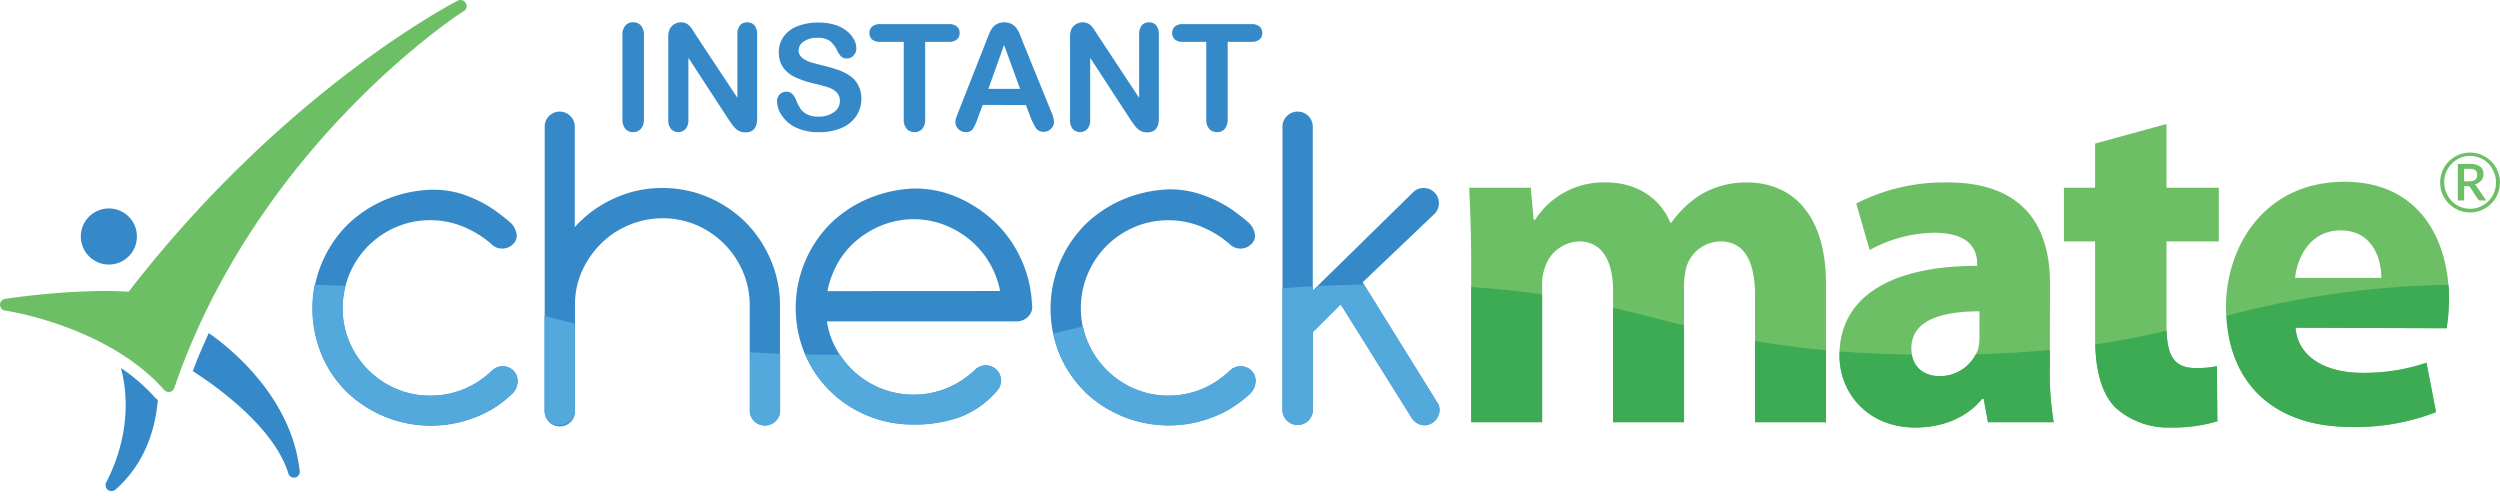 <svg viewBox="0 0 448 88.898" xmlns="http://www.w3.org/2000/svg" data-name="Layer 1" id="Layer_1" style="max-height: 500px" width="448" height="88.898"><defs><style>.cls-1{fill:#3689c9;}.cls-2{fill:#6dbf66;}.cls-3{fill:#53a8dc;}.cls-4{fill:#3daa54;}</style></defs><path transform="translate(-16 -16)" d="M127.54,37.33v-15a2.52,2.52,0,0,1,.53-1.76,1.75,1.75,0,0,1,1.37-.58,1.83,1.83,0,0,1,1.41.58,2.49,2.49,0,0,1,.54,1.76v15a2.53,2.53,0,0,1-.54,1.77,1.86,1.86,0,0,1-1.41.58,1.79,1.79,0,0,1-1.37-.59A2.52,2.52,0,0,1,127.54,37.33Z" class="cls-1"/><path transform="translate(-16 -16)" d="M140.72,22.31l7.42,11.22V22.21a2.47,2.47,0,0,1,.47-1.66,1.59,1.59,0,0,1,1.28-.55,1.64,1.64,0,0,1,1.31.55,2.47,2.47,0,0,1,.48,1.66v15c0,1.67-.69,2.51-2.08,2.51a2.75,2.75,0,0,1-.93-.15,2.43,2.43,0,0,1-.78-.47,5,5,0,0,1-.68-.76l-.62-.89-7.23-11.09V37.47a2.36,2.36,0,0,1-.51,1.65,1.79,1.79,0,0,1-2.6,0,2.45,2.45,0,0,1-.5-1.65V22.79a4.16,4.16,0,0,1,.21-1.47,2.14,2.14,0,0,1,.82-.95,2.3,2.3,0,0,1,2.12-.2,2.1,2.1,0,0,1,.65.45,4.32,4.32,0,0,1,.57.74C140.32,21.67,140.52,22,140.72,22.31Z" class="cls-1"/><path transform="translate(-16 -16)" d="M170.36,33.64a5.65,5.65,0,0,1-.89,3.11,5.94,5.94,0,0,1-2.6,2.15,9.75,9.75,0,0,1-4.07.78,9.23,9.23,0,0,1-4.64-1.06,6.27,6.27,0,0,1-2.11-2,4.64,4.64,0,0,1-.81-2.49,1.67,1.67,0,0,1,1.72-1.7,1.49,1.49,0,0,1,1,.39,3.12,3.12,0,0,1,.72,1.16,7.94,7.94,0,0,0,.78,1.52,3.2,3.2,0,0,0,1.19,1,4.3,4.3,0,0,0,2,.4,4.59,4.59,0,0,0,2.79-.8,2.4,2.4,0,0,0,1.07-2,2.13,2.13,0,0,0-.58-1.54,3.82,3.82,0,0,0-1.49-.9A24.24,24.24,0,0,0,162,31a17.65,17.65,0,0,1-3.43-1.13,5.43,5.43,0,0,1-2.2-1.75,4.56,4.56,0,0,1-.81-2.76,4.75,4.75,0,0,1,.86-2.79,5.32,5.32,0,0,1,2.48-1.87,10.06,10.06,0,0,1,3.81-.66,9.4,9.4,0,0,1,3,.44,6.45,6.45,0,0,1,2.13,1.15,4.82,4.82,0,0,1,1.23,1.51,3.52,3.52,0,0,1,.39,1.55,1.81,1.81,0,0,1-.49,1.24,1.54,1.54,0,0,1-1.21.55,1.41,1.41,0,0,1-1-.33,4.13,4.13,0,0,1-.74-1.09,5.19,5.19,0,0,0-1.25-1.68,3.67,3.67,0,0,0-2.34-.6,4,4,0,0,0-2.4.66,1.9,1.9,0,0,0-.92,1.57,1.6,1.6,0,0,0,.31,1,2.66,2.66,0,0,0,.86.71,5.52,5.52,0,0,0,1.1.47c.37.11,1,.28,1.85.49a29.61,29.61,0,0,1,2.91.83,8.85,8.85,0,0,1,2.22,1.11,4.52,4.52,0,0,1,1.43,1.64A5.26,5.26,0,0,1,170.36,33.64Z" class="cls-1"/><path transform="translate(-16 -16)" d="M186,23.5h-4.21V37.33a2.5,2.5,0,0,1-.53,1.77,1.75,1.75,0,0,1-1.37.58,1.84,1.84,0,0,1-1.4-.58,2.53,2.53,0,0,1-.54-1.77V23.5h-4.21a2.12,2.12,0,0,1-1.46-.43,1.47,1.47,0,0,1-.48-1.15,1.45,1.45,0,0,1,.5-1.17,2.17,2.17,0,0,1,1.44-.43H186a2.14,2.14,0,0,1,1.49.45,1.49,1.49,0,0,1,.48,1.15,1.45,1.45,0,0,1-.49,1.15A2.18,2.18,0,0,1,186,23.5Z" class="cls-1"/><path transform="translate(-16 -16)" d="M200.75,37.2l-.91-2.39H192.1l-.91,2.44a8.46,8.46,0,0,1-.9,1.93,1.47,1.47,0,0,1-1.24.5,1.82,1.82,0,0,1-1.28-.53,1.65,1.65,0,0,1-.56-1.21,2.53,2.53,0,0,1,.13-.8c.09-.28.23-.67.43-1.16l4.87-12.36c.13-.35.3-.78.5-1.28a6.5,6.5,0,0,1,.62-1.24,2.55,2.55,0,0,1,.87-.79,3,3,0,0,1,2.67,0,2.52,2.52,0,0,1,.87.78,5.7,5.7,0,0,1,.56,1c.15.37.34.86.58,1.48l5,12.28a6.09,6.09,0,0,1,.58,2,1.68,1.68,0,0,1-.55,1.22,1.8,1.8,0,0,1-1.33.55,1.73,1.73,0,0,1-.78-.16,1.66,1.66,0,0,1-.54-.44,4.24,4.24,0,0,1-.48-.86C201,37.83,200.87,37.49,200.75,37.2Zm-7.63-5.28h5.68l-2.87-7.86Z" class="cls-1"/><path transform="translate(-16 -16)" d="M212.72,22.31l7.41,11.22V22.21a2.53,2.53,0,0,1,.47-1.66,1.61,1.61,0,0,1,1.28-.55,1.63,1.63,0,0,1,1.31.55,2.47,2.47,0,0,1,.48,1.66v15c0,1.67-.69,2.51-2.07,2.51a2.77,2.77,0,0,1-.94-.15,2.66,2.66,0,0,1-.78-.47,5,5,0,0,1-.67-.76c-.21-.29-.42-.59-.62-.89l-7.23-11.09V37.47a2.36,2.36,0,0,1-.51,1.65,1.8,1.8,0,0,1-2.61,0,2.44,2.44,0,0,1-.49-1.65V22.79a4.44,4.44,0,0,1,.2-1.47,2.14,2.14,0,0,1,.82-.95A2.19,2.19,0,0,1,210,20a2.14,2.14,0,0,1,.89.17,2,2,0,0,1,.65.45,4.32,4.32,0,0,1,.57.74Z" class="cls-1"/><path transform="translate(-16 -16)" d="M240.25,23.5H236V37.33a2.5,2.5,0,0,1-.53,1.77,1.75,1.75,0,0,1-1.37.58,1.85,1.85,0,0,1-1.4-.58,2.53,2.53,0,0,1-.54-1.77V23.5H228a2.13,2.13,0,0,1-1.47-.43,1.62,1.62,0,0,1,0-2.32,2.18,2.18,0,0,1,1.45-.43h12.25a2.14,2.14,0,0,1,1.49.45,1.49,1.49,0,0,1,.48,1.15,1.45,1.45,0,0,1-.49,1.15A2.18,2.18,0,0,1,240.25,23.5Z" class="cls-1"/><path transform="translate(-16 -16)" d="M106.08,81.65a2.62,2.62,0,0,0-1.92.79,16.46,16.46,0,0,1-5,3.29,15.57,15.57,0,0,1-6,1.18A15.12,15.12,0,0,1,87,85.68a15.87,15.87,0,0,1-5-3.37,15.7,15.7,0,0,1-3.37-5,15.2,15.2,0,0,1-1.23-6.09,15.83,15.83,0,0,1,4.6-11.16,15.87,15.87,0,0,1,5-3.37,15.12,15.12,0,0,1,6.08-1.23,15.4,15.4,0,0,1,6,1.19,18.21,18.21,0,0,1,5,3.1,2.58,2.58,0,0,0,1.92.79,2.62,2.62,0,0,0,1.93-.79,2,2,0,0,0,.57-2.14,3.53,3.53,0,0,0-.92-1.62c-.59-.53-1.34-1.14-2.28-1.84a22,22,0,0,0-3.19-2,23.67,23.67,0,0,0-4-1.58A17.47,17.47,0,0,0,93.3,50a23.09,23.09,0,0,0-8.45,1.88,21.82,21.82,0,0,0-6.74,4.55,21.41,21.41,0,0,0-4.42,23.25,20.13,20.13,0,0,0,4.55,6.65,21.78,21.78,0,0,0,19.92,5.39,23.22,23.22,0,0,0,4.2-1.44,18.71,18.71,0,0,0,3.24-1.89,20.21,20.21,0,0,0,2.15-1.79,3.15,3.15,0,0,0,1-2.15,2.55,2.55,0,0,0-.74-2A2.66,2.66,0,0,0,106.08,81.65Z" class="cls-1"/><path transform="translate(-16 -16)" d="M149.64,55.87a21.31,21.31,0,0,0-6.7-4.51,20.52,20.52,0,0,0-8.23-1.67A20.32,20.32,0,0,0,126,51.58,21.09,21.09,0,0,0,119,56.7v-18A2.7,2.7,0,0,0,116.33,36a2.62,2.62,0,0,0-1.93.79,2.58,2.58,0,0,0-.79,1.92V89.53a2.72,2.72,0,1,0,5.43,0V70.18a14.66,14.66,0,0,1,1.4-5.91,16.35,16.35,0,0,1,3.42-4.77,15.84,15.84,0,0,1,4.9-3.19,15.58,15.58,0,0,1,12,0,15.83,15.83,0,0,1,8.36,8.36,15.2,15.2,0,0,1,1.23,6.09V89.53a2.65,2.65,0,0,0,.78,1.93,2.75,2.75,0,0,0,3.86,0,2.65,2.65,0,0,0,.78-1.93V70.8a20.52,20.52,0,0,0-1.66-8.23A21.31,21.31,0,0,0,149.64,55.87Z" class="cls-1"/><path transform="translate(-16 -16)" d="M199,62.48a21.5,21.5,0,0,0-4.6-6.57,22.78,22.78,0,0,0-6.61-4.46,19.18,19.18,0,0,0-7.93-1.67,23.14,23.14,0,0,0-8.45,1.89,21.71,21.71,0,0,0-6.74,4.55,21.45,21.45,0,0,0-4.42,23.24,20.58,20.58,0,0,0,4.55,6.66,21.11,21.11,0,0,0,14.89,5.95,23.92,23.92,0,0,0,8.36-1.35,16.44,16.44,0,0,0,6.52-4.6,2.72,2.72,0,0,0-3.85-3.85,16.31,16.31,0,0,1-5,3.28,15.9,15.9,0,0,1-11.56.18,15.83,15.83,0,0,1-8.14-6.92,14.68,14.68,0,0,1-1.84-5.21h34a3,3,0,0,0,2-.79,2.43,2.43,0,0,0,.75-2.28A21.62,21.62,0,0,0,199,62.48Zm-34.72,5.69a16.53,16.53,0,0,1,1.88-5.08A14.75,14.75,0,0,1,169.61,59a16.49,16.49,0,0,1,4.64-2.71,15.32,15.32,0,0,1,10.94,0A16.63,16.63,0,0,1,189.83,59a15.61,15.61,0,0,1,3.46,4.07,15.9,15.9,0,0,1,1.93,5.08Z" class="cls-1"/><path transform="translate(-16 -16)" d="M238.29,81.65a2.63,2.63,0,0,0-1.92.79,16.34,16.34,0,0,1-5,3.29,15.56,15.56,0,0,1-6,1.18,15.2,15.2,0,0,1-6.09-1.23,15.83,15.83,0,0,1-8.36-8.36,15.2,15.2,0,0,1-1.23-6.09,15.45,15.45,0,0,1,1.23-6.12,15.69,15.69,0,0,1,8.36-8.41,15.2,15.2,0,0,1,6.09-1.23,15.39,15.39,0,0,1,6,1.19,18.06,18.06,0,0,1,5,3.1,2.74,2.74,0,0,0,3.85,0,2,2,0,0,0,.57-2.14,3.53,3.53,0,0,0-.92-1.62c-.58-.53-1.34-1.14-2.28-1.84a22,22,0,0,0-3.19-2,23.67,23.67,0,0,0-4-1.58,17.47,17.47,0,0,0-4.86-.65,23.13,23.13,0,0,0-8.45,1.88,21.94,21.94,0,0,0-6.74,4.55,21.41,21.41,0,0,0-4.42,23.25,20.28,20.28,0,0,0,4.55,6.65,21.78,21.78,0,0,0,19.92,5.39,23,23,0,0,0,4.2-1.44,18.71,18.71,0,0,0,3.24-1.89A20.21,20.21,0,0,0,240,86.56a3.21,3.21,0,0,0,1-2.15,2.56,2.56,0,0,0-.75-2A2.64,2.64,0,0,0,238.29,81.65Z" class="cls-1"/><path transform="translate(-16 -16)" d="M260.18,66.59l12.87-12.25a2.72,2.72,0,0,0-1.92-4.65,2.66,2.66,0,0,0-1.93.79l-17.95,17.6V38.66A2.7,2.7,0,0,0,248.54,36a2.7,2.7,0,0,0-2.72,2.71V89.45a2.72,2.72,0,0,0,4.64,1.92,2.58,2.58,0,0,0,.79-1.92V75.53l5-5,12.7,20.32a2.91,2.91,0,0,0,1.66,1.27,2.39,2.39,0,0,0,2-.31,2.85,2.85,0,0,0,1.26-1.66,2.36,2.36,0,0,0-.3-2Z" class="cls-1"/><path transform="translate(-16 -16)" d="M329,48.69a16,16,0,0,0-8,2.06,18.43,18.43,0,0,0-5.5,5.16h-.17c-1.81-4.38-6-7.22-11.52-7.22a14.55,14.55,0,0,0-12.72,6.7h-.26l-.51-5.75H279.28c.18,3.78.35,8.16.35,13.4V91.66h12.72V67.25a8.84,8.84,0,0,1,.51-3.35,6.68,6.68,0,0,1,6.1-4.64c4.21,0,6.1,3.61,6.1,8.85V91.66h12.72V67.08a13.93,13.93,0,0,1,.43-3.26,6.5,6.5,0,0,1,6.1-4.56c4.22,0,6.19,3.53,6.19,9.63V91.66h12.72V66.91C343.22,54.36,337.12,48.69,329,48.69Z" class="cls-2"/><path transform="translate(-16 -16)" d="M383.36,66.82c0-9.88-4.38-18.13-18.39-18.13a34.54,34.54,0,0,0-16.33,3.78l2.4,8.34a24.67,24.67,0,0,1,11.61-3.1c6.44,0,7.65,3.18,7.65,5.42v.51c-14.87,0-24.67,5.16-24.67,16.07,0,6.71,5.07,12.9,13.58,12.9,5,0,9.28-1.81,12-5.16h.26l.77,4.21h11.78a54.07,54.07,0,0,1-.69-10.14Zm-12.64,9.54a9.49,9.49,0,0,1-.25,2.24,7.23,7.23,0,0,1-6.79,4.81c-2.92,0-5.16-1.63-5.16-5,0-5,5.33-6.62,12.2-6.62Z" class="cls-2"/><path transform="translate(-16 -16)" d="M404.24,38.21l-12.8,3.52v7.91h-5.59v9.62h5.59V76.53c0,5.93,1.2,10,3.61,12.47a14,14,0,0,0,9.88,3.61,27.49,27.49,0,0,0,8.42-1.12l-.08-9.88a16.59,16.59,0,0,1-3.87.34c-3.87,0-5.16-2.32-5.16-7.39V59.26h9.37V49.64h-9.37Z" class="cls-2"/><path transform="translate(-16 -16)" d="M454.86,69.57c0-10.39-5.15-21-18.73-21C421.6,48.61,414.9,60.38,414.9,71c0,13.24,8.17,21.49,22.43,21.49a39.83,39.83,0,0,0,15.21-2.66L450.82,81a34.41,34.41,0,0,1-11.6,1.81c-6.1,0-11.43-2.58-11.86-8.08l27.07.09A33.54,33.54,0,0,0,454.86,69.57Zm-27.58-3.78c.34-3.43,2.57-8.5,8.16-8.5,5.93,0,7.3,5.41,7.3,8.5Z" class="cls-2"/><circle r="5.03" cy="42.38" cx="19.51" class="cls-1"/><path transform="translate(-16 -16)" d="M99.44,16.54a1.06,1.06,0,0,0-1.39-.43c-.31.16-30.8,15.71-59,52.17-1.39-.1-2.9-.14-4.5-.14a130.94,130.94,0,0,0-17.63,1.42,1.06,1.06,0,0,0,0,2.1c.18,0,18.37,2.74,28.5,14.22a1,1,0,0,0,.79.36l.21,0a1.07,1.07,0,0,0,.8-.7C62.21,41.81,98.72,18.19,99.09,18A1,1,0,0,0,99.44,16.54Z" class="cls-2"/><path transform="translate(-16 -16)" d="M53.41,75.69c-1,2.21-2,4.48-2.86,6.82,3.51,2.23,14.52,9.8,17.12,18.33a1,1,0,0,0,1,.75h0a1.05,1.05,0,0,0,1.06-1.06,1.13,1.13,0,0,0-.05-.32C68.14,86.85,56.78,78,53.41,75.69Z" class="cls-1"/><path transform="translate(-16 -16)" d="M43.82,87.28a32.51,32.51,0,0,0-6.16-5.34c.7,2.42,2.43,10.71-2.63,20.51a1.08,1.08,0,0,0,.29,1.33A1,1,0,0,0,36,104a1.08,1.08,0,0,0,.7-.26c6-5.3,7.27-12.26,7.58-16.07A3.16,3.16,0,0,1,43.82,87.28Z" class="cls-1"/><path transform="translate(-16 -16)" d="M73.69,79.64a20.13,20.13,0,0,0,4.55,6.65,21.78,21.78,0,0,0,19.92,5.39,23.22,23.22,0,0,0,4.2-1.44,18.71,18.71,0,0,0,3.24-1.89,20.21,20.21,0,0,0,2.15-1.79,3.15,3.15,0,0,0,1-2.15,2.55,2.55,0,0,0-.74-2,2.66,2.66,0,0,0-1.93-.79,2.62,2.62,0,0,0-1.92.79,16.46,16.46,0,0,1-5,3.29,15.57,15.57,0,0,1-6,1.18A15.12,15.12,0,0,1,87,85.68a15.87,15.87,0,0,1-5-3.37,15.7,15.7,0,0,1-3.37-5,15.2,15.2,0,0,1-1.23-6.09,15.85,15.85,0,0,1,.53-4c-1.77-.08-3.63-.14-5.56-.18a22.35,22.35,0,0,0-.4,4.21A21,21,0,0,0,73.69,79.64Z" class="cls-3"/><path transform="translate(-16 -16)" d="M150.39,89.53a2.65,2.65,0,0,0,.78,1.93,2.75,2.75,0,0,0,3.86,0,2.65,2.65,0,0,0,.78-1.93V79.4c-1.88-.07-3.69-.17-5.42-.28Z" class="cls-3"/><path transform="translate(-16 -16)" d="M114.4,91.46A2.72,2.72,0,0,0,119,89.53V74l-5.43-1.38V89.53A2.62,2.62,0,0,0,114.4,91.46Z" class="cls-3"/><path transform="translate(-16 -16)" d="M171.53,90.5a21.22,21.22,0,0,0,8.19,1.57,23.92,23.92,0,0,0,8.36-1.35,16.44,16.44,0,0,0,6.52-4.6,2.72,2.72,0,0,0-3.85-3.85,16.31,16.31,0,0,1-5,3.28,15.9,15.9,0,0,1-11.56.18,15.67,15.67,0,0,1-7.65-6.15h-.92c-1.84,0-3.61,0-5.32-.06a20.47,20.47,0,0,0,4.52,6.59A21.13,21.13,0,0,0,171.53,90.5Z" class="cls-3"/><path transform="translate(-16 -16)" d="M210.45,86.29a21.78,21.78,0,0,0,19.92,5.39,23,23,0,0,0,4.2-1.44,18.71,18.71,0,0,0,3.24-1.89A20.21,20.21,0,0,0,240,86.56a3.21,3.21,0,0,0,1-2.15,2.56,2.56,0,0,0-.75-2,2.74,2.74,0,0,0-3.85,0,16.34,16.34,0,0,1-5,3.29,15.56,15.56,0,0,1-6,1.18,15.2,15.2,0,0,1-6.09-1.23,15.83,15.83,0,0,1-8.36-8.36,14.36,14.36,0,0,1-.88-2.79c-1.73.42-3.49.84-5.32,1.25a20.52,20.52,0,0,0,5.76,10.51Z" class="cls-3"/><path transform="translate(-16 -16)" d="M246.61,91.37a2.74,2.74,0,0,0,3.85,0,2.58,2.58,0,0,0,.79-1.92V75.53l5-5,12.7,20.32a2.91,2.91,0,0,0,1.66,1.27,2.39,2.39,0,0,0,2-.31,2.85,2.85,0,0,0,1.26-1.66,2.36,2.36,0,0,0-.3-2L260.43,67c-3,.05-5.73.14-8.34.27l-.84.82V67.3c-1.89.1-3.7.23-5.43.37V89.45A2.62,2.62,0,0,0,246.61,91.37Z" class="cls-3"/><path transform="translate(-16 -16)" d="M292.35,91.66V68.75c-3.81-.55-8-1-12.72-1.31V91.66Z" class="cls-4"/><path transform="translate(-16 -16)" d="M305.06,91.66h12.72V74.33c-4.23-1.06-8.32-2.15-12.72-3.17Z" class="cls-4"/><path transform="translate(-16 -16)" d="M330.5,91.66h12.72V78.77c-4.74-.43-8.91-1-12.72-1.68Z" class="cls-4"/><path transform="translate(-16 -16)" d="M359.21,92.61c5,0,9.28-1.81,12-5.16h.26l.77,4.21h11.78a54.07,54.07,0,0,1-.69-10.14V78.71c-4,.37-8.35.65-13.27.78a7.28,7.28,0,0,1-6.41,3.92c-2.57,0-4.61-1.27-5.06-3.86-4.77-.08-9.05-.28-12.95-.58,0,.25,0,.49,0,.74C345.63,86.42,350.7,92.61,359.21,92.61Z" class="cls-4"/><path transform="translate(-16 -16)" d="M404.93,92.61a27.49,27.49,0,0,0,8.42-1.12l-.08-9.88a16.59,16.59,0,0,1-3.87.34c-3.68,0-5-2.11-5.14-6.68-3.91.91-8.06,1.76-12.79,2.46.16,5.27,1.34,9,3.58,11.27A14,14,0,0,0,404.93,92.61Z" class="cls-4"/><path transform="translate(-16 -16)" d="M437.33,92.52a39.83,39.83,0,0,0,15.21-2.66L450.82,81a34.41,34.41,0,0,1-11.6,1.81c-6.1,0-11.43-2.58-11.86-8.08l27.07.09a33.54,33.54,0,0,0,.43-5.25c0-.84,0-1.68-.1-2.52A163.49,163.49,0,0,0,415,72.59C415.59,84.91,423.64,92.52,437.33,92.52Z" class="cls-4"/><path transform="translate(-16 -16)" d="M453.28,48.66a5.12,5.12,0,0,1,.19-1.42A5.67,5.67,0,0,1,454,46a4.9,4.9,0,0,1,.84-1.08,5.2,5.2,0,0,1,1.09-.84,5.14,5.14,0,0,1,1.27-.55,5.61,5.61,0,0,1,1.43-.19,5.53,5.53,0,0,1,1.42.19,5.05,5.05,0,0,1,1.28.55,5.2,5.2,0,0,1,1.09.84,4.9,4.9,0,0,1,.84,1.08,5.67,5.67,0,0,1,.54,1.29,5.4,5.4,0,0,1,0,2.84,5.41,5.41,0,0,1-.54,1.28,4.9,4.9,0,0,1-.84,1.08,5.2,5.2,0,0,1-1.09.84,5.05,5.05,0,0,1-1.28.55,5.53,5.53,0,0,1-1.42.19,5.61,5.61,0,0,1-1.43-.19,5.14,5.14,0,0,1-1.27-.55,5.2,5.2,0,0,1-1.09-.84,4.9,4.9,0,0,1-.84-1.08,5.52,5.52,0,0,1-.54-1.27A5.2,5.2,0,0,1,453.28,48.66Zm.73,0a4.73,4.73,0,0,0,.17,1.26,4.4,4.4,0,0,0,.46,1.12,4.49,4.49,0,0,0,.72,1,4.34,4.34,0,0,0,.93.73,4.22,4.22,0,0,0,1.11.47,4.58,4.58,0,0,0,1.24.17,4.41,4.41,0,0,0,1.81-.37,4.61,4.61,0,0,0,2.47-2.49,4.68,4.68,0,0,0,.36-1.84,4.84,4.84,0,0,0-.16-1.26,4.72,4.72,0,0,0-.47-1.13,4.82,4.82,0,0,0-.72-1,4.44,4.44,0,0,0-.94-.74,4.58,4.58,0,0,0-1.11-.47,4.64,4.64,0,0,0-1.24-.17,4.45,4.45,0,0,0-1.82.37A4.75,4.75,0,0,0,454,48.66Zm3.57.66v2.6h-1.14V45.38h2.11a3.16,3.16,0,0,1,1.87.45,1.59,1.59,0,0,1,.61,1.36,1.8,1.8,0,0,1-.39,1.17,2.12,2.12,0,0,1-1.17.67.91.91,0,0,1,.21.18,1.67,1.67,0,0,1,.17.26l1.68,2.45h-1.09a.4.4,0,0,1-.36-.18l-1.47-2.22a.75.75,0,0,0-.16-.15.67.67,0,0,0-.28,0Zm0-.83h.85a2.73,2.73,0,0,0,.69-.08,1.18,1.18,0,0,0,.45-.22.81.81,0,0,0,.25-.36,1.54,1.54,0,0,0,.08-.5,1.33,1.33,0,0,0-.07-.47.74.74,0,0,0-.23-.34,1,1,0,0,0-.41-.2,2.9,2.9,0,0,0-.64-.06h-1Z" class="cls-2"/></svg>